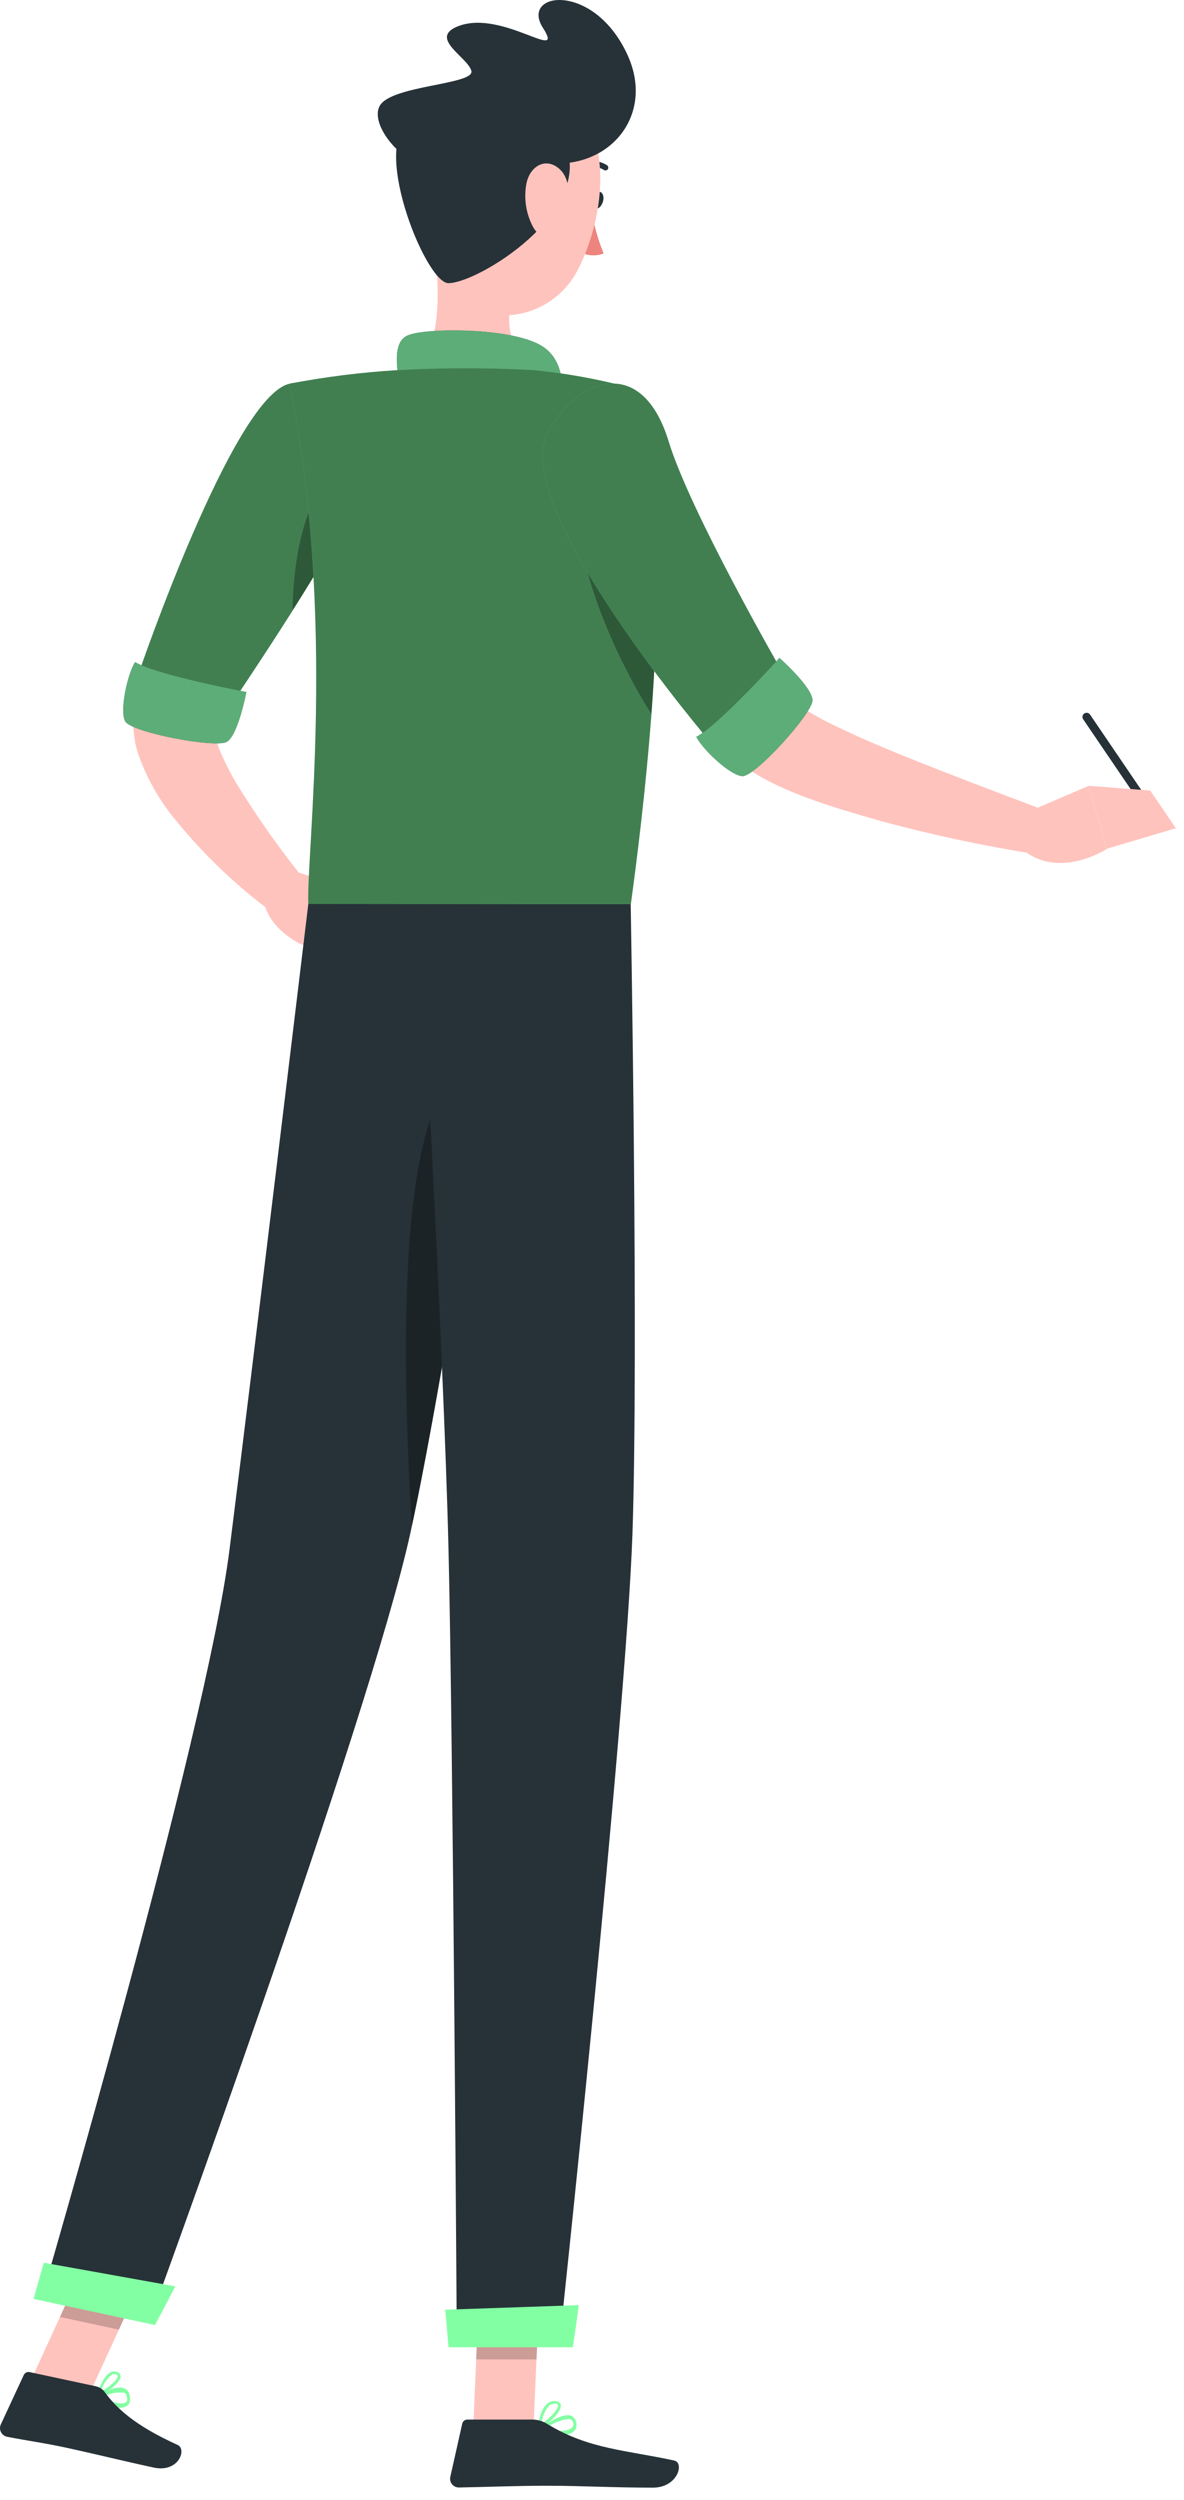 <svg preserveAspectRatio="none" width="100%" height="100%" overflow="visible" style="display: block;" viewBox="0 0 63 133" fill="none" xmlns="http://www.w3.org/2000/svg">
<g id="Character--inject-84">
<path id="Path" d="M18.337 25.298C17.242 27.215 16.13 29.204 15.069 31.172C14.008 33.139 12.955 35.124 12.084 37.104C11.856 37.599 11.661 38.09 11.458 38.581C11.437 38.627 11.458 38.581 11.458 38.581V38.581V38.581C11.458 38.581 11.458 38.614 11.433 38.648C11.418 38.773 11.418 38.9 11.433 39.026C11.511 39.434 11.641 39.832 11.818 40.209C12.012 40.628 12.241 41.094 12.498 41.543C13.636 43.411 14.899 45.201 16.278 46.901L14.629 48.642C12.667 47.214 10.899 45.54 9.37 43.662C8.483 42.601 7.796 41.39 7.344 40.087C7.21 39.661 7.128 39.22 7.099 38.774C7.085 38.511 7.093 38.247 7.124 37.985C7.139 37.844 7.162 37.704 7.192 37.566C7.192 37.494 7.23 37.419 7.247 37.347L7.302 37.159C7.496 36.58 7.682 35.992 7.894 35.43C8.722 33.225 9.668 31.066 10.727 28.96C11.788 26.863 12.892 24.853 14.109 22.831L18.337 25.298Z" fill="#FFC3BD"/>
<path id="Path_2" d="M15.665 46.347L17.915 47.077L16.025 50.24C16.025 50.24 14.367 49.498 14.037 47.992L15.665 46.347Z" fill="#FFC3BD"/>
<path id="Path_3" d="M20.993 48.302L18.798 50.74L16.029 50.245L17.919 47.081L20.993 48.302V48.302Z" fill="#FFC3BD"/>
<path id="Path_4" d="M31.479 10.575C31.415 10.823 31.479 11.058 31.66 11.1C31.842 11.142 32.007 10.974 32.083 10.726C32.16 10.479 32.083 10.24 31.901 10.198C31.72 10.156 31.542 10.324 31.479 10.575Z" fill="#263238"/>
<path id="Path_5" d="M31.474 11.054C31.577 11.889 31.795 12.706 32.121 13.483C31.708 13.645 31.243 13.615 30.853 13.403L31.474 11.054Z" fill="#ED847E"/>
<path id="Path_6" d="M30.921 8.96C30.865 8.936 30.829 8.882 30.829 8.822C30.829 8.762 30.865 8.707 30.921 8.683C31.372 8.494 31.888 8.535 32.303 8.792C32.37 8.843 32.387 8.936 32.341 9.006C32.292 9.073 32.198 9.088 32.13 9.04V9.04C31.797 8.841 31.388 8.813 31.03 8.964C30.995 8.977 30.955 8.976 30.921 8.96V8.96Z" fill="#263238"/>
<path id="Path_7" d="M22.858 11.549C23.318 13.877 23.779 18.144 22.134 19.697C22.134 19.697 22.777 22.063 27.136 22.063C31.935 22.063 29.432 19.697 29.432 19.697C26.811 19.08 26.895 17.15 27.318 15.342L22.858 11.549Z" fill="#FFC3BD"/>
<path id="Path_8" d="M21.331 20.896C21.107 19.638 20.858 18.211 21.686 17.846C22.595 17.427 27.373 17.402 28.916 18.459C30.46 19.516 29.762 21.95 29.762 21.95L21.331 20.896Z" fill="#263238"/>
<path id="Path_9" opacity="0.6" d="M21.331 20.896C21.107 19.638 20.858 18.211 21.686 17.846C22.595 17.427 27.373 17.402 28.916 18.459C30.46 19.516 29.762 21.95 29.762 21.95L21.331 20.896Z" fill="#83FFA3"/>
<path id="Shape" fill-rule="evenodd" clip-rule="evenodd" d="M6.82 127.955C6.57 128.132 6.282 128.154 6.021 128.016C5.747 127.931 5.48 127.8 5.226 127.628C5.198 127.612 5.179 127.573 5.179 127.529C5.182 127.485 5.202 127.447 5.23 127.431C5.272 127.4 6.274 126.808 6.697 127.11C6.793 127.171 6.866 127.291 6.896 127.437C6.95 127.615 6.92 127.824 6.82 127.955ZM6.634 127.313L6.545 127.27V127.301C6.174 127.26 5.801 127.34 5.454 127.535C5.911 127.782 6.549 127.998 6.723 127.782C6.748 127.763 6.79 127.702 6.748 127.504C6.731 127.419 6.689 127.35 6.634 127.313Z" fill="#83FFA3"/>
<path id="Shape_2" fill-rule="evenodd" clip-rule="evenodd" d="M5.264 127.443H5.23C5.216 127.441 5.203 127.435 5.192 127.427C5.171 127.407 5.163 127.378 5.171 127.351C5.171 127.35 5.172 127.348 5.173 127.345C5.202 127.257 5.472 126.425 5.881 126.214C5.986 126.159 6.108 126.15 6.22 126.189C6.335 126.213 6.417 126.315 6.414 126.432C6.406 126.793 5.628 127.338 5.264 127.443ZM6.169 126.315H6.148C6.083 126.297 6.014 126.303 5.953 126.332C5.672 126.566 5.469 126.879 5.37 127.229C5.746 127.053 6.262 126.625 6.262 126.411C6.262 126.39 6.262 126.344 6.169 126.315Z" fill="#83FFA3"/>
<path id="Shape_3" fill-rule="evenodd" clip-rule="evenodd" d="M30.625 129.237C30.489 129.491 30.105 129.574 29.682 129.574C29.357 129.569 29.033 129.528 28.713 129.45C28.683 129.439 28.66 129.404 28.654 129.361C28.648 129.316 28.664 129.271 28.692 129.249C28.73 129.213 29.851 128.321 30.384 128.522C30.485 128.554 30.572 128.644 30.625 128.77C30.696 128.91 30.696 129.097 30.625 129.237ZM30.337 128.705C30.288 128.696 30.238 128.696 30.189 128.705H30.176C29.737 128.778 29.312 128.969 28.925 129.266C29.521 129.385 30.333 129.379 30.485 129.089C30.519 129.048 30.54 128.983 30.485 128.853C30.452 128.777 30.399 128.724 30.337 128.705Z" fill="#83FFA3"/>
<path id="Shape_4" fill-rule="evenodd" clip-rule="evenodd" d="M28.743 129.172H28.713C28.698 129.175 28.682 129.173 28.667 129.168C28.645 129.151 28.633 129.124 28.637 129.096C28.637 129.063 28.709 128.203 29.132 127.871C29.249 127.772 29.402 127.725 29.555 127.741C29.762 127.762 29.838 127.867 29.838 127.951C29.897 128.333 29.128 129 28.743 129.172ZM29.538 127.88H29.496C29.398 127.88 29.304 127.915 29.229 127.976C28.991 128.253 28.843 128.596 28.806 128.958C29.204 128.719 29.724 128.178 29.69 127.964C29.69 127.963 29.69 127.962 29.689 127.961C29.685 127.941 29.671 127.88 29.538 127.88Z" fill="#83FFA3"/>
<path id="Path_10" d="M25.183 129.096H28.392L28.709 121.721H25.504L25.183 129.096V129.096Z" fill="#FFC3BD"/>
<path id="Path_11" d="M1.666 126.596L4.799 127.271L7.949 120.403L4.812 119.728L1.666 126.596V126.596Z" fill="#FFC3BD"/>
<path id="Path_12" d="M5.103 126.957L1.577 126.201C1.449 126.174 1.319 126.238 1.264 126.357L0.042 128.987C-0.017 129.118 -0.014 129.268 0.052 129.396C0.118 129.523 0.239 129.614 0.38 129.642C1.615 129.885 2.228 129.94 3.763 130.275C4.719 130.481 6.871 131.001 8.186 131.282C9.501 131.563 9.957 130.309 9.454 130.078C7.154 129.033 6.194 128.115 5.568 127.259C5.456 127.105 5.291 126.997 5.103 126.957Z" fill="#263238"/>
<path id="Path_13" d="M28.371 128.727H24.866C24.735 128.727 24.622 128.818 24.595 128.945L23.961 131.773C23.928 131.912 23.962 132.057 24.052 132.168C24.142 132.279 24.279 132.342 24.422 132.34C25.69 132.319 27.513 132.247 29.102 132.247C30.959 132.247 32.561 132.348 34.743 132.348C36.058 132.348 36.434 131.026 35.872 130.905C33.364 130.359 31.314 130.301 29.145 128.975C28.915 128.824 28.647 128.738 28.371 128.727Z" fill="#263238"/>
<path id="Path_14" d="M34.768 23.544C35.813 25.881 36.954 28.281 38.151 30.576C38.747 31.725 39.368 32.858 40.011 33.932C40.633 34.994 41.319 36.017 42.066 36.995L42.337 37.331C42.404 37.394 42.337 37.364 42.442 37.44C42.611 37.586 42.792 37.718 42.984 37.834C43.491 38.141 44.015 38.421 44.552 38.673C45.685 39.214 46.891 39.735 48.112 40.226C50.552 41.212 53.064 42.156 55.558 43.1L54.949 45.416C52.243 44.984 49.561 44.41 46.916 43.695C45.588 43.318 44.261 42.932 42.92 42.437C42.215 42.178 41.526 41.878 40.857 41.539C40.459 41.334 40.079 41.099 39.719 40.834C39.49 40.663 39.275 40.473 39.077 40.267L38.684 39.848C37.718 38.765 36.838 37.611 36.049 36.395C35.267 35.224 34.561 34.029 33.885 32.82C32.548 30.415 31.348 27.937 30.291 25.398L34.768 23.544Z" fill="#FFC3BD"/>
<path id="Path_15" d="M15.399 20.418C12.393 21.102 7.344 35.921 7.344 35.921L12.257 37.54C12.257 37.54 17.272 30.169 18.976 26.632C20.756 22.894 18.477 19.718 15.399 20.418Z" fill="#83FFA3"/>
<path id="Path_16" opacity="0.5" d="M15.399 20.418C12.393 21.102 7.344 35.921 7.344 35.921L12.257 37.54C12.257 37.54 17.272 30.169 18.976 26.632C20.756 22.894 18.477 19.718 15.399 20.418Z" fill="black"/>
<path id="Path_17" d="M13.111 36.815C13.111 36.815 8.296 35.904 7.192 35.224C6.807 35.778 6.346 37.784 6.659 38.375C6.972 38.967 11.458 39.819 12.067 39.47C12.676 39.122 13.111 36.815 13.111 36.815Z" fill="#263238"/>
<path id="Path_18" opacity="0.6" d="M13.111 36.815C13.111 36.815 8.296 35.904 7.192 35.224C6.807 35.778 6.346 37.784 6.659 38.375C6.972 38.967 11.458 39.819 12.067 39.47C12.676 39.122 13.111 36.815 13.111 36.815Z" fill="#83FFA3"/>
<path id="Path_19" opacity="0.3" d="M17.348 25.68C16.431 26.59 15.598 29.174 15.572 32.46C16.634 30.781 17.729 28.981 18.494 27.542C18.13 26.246 17.724 25.319 17.348 25.68Z" fill="black"/>
<path id="Path_20" d="M33.377 20.582C33.377 20.582 36.794 24.408 33.567 48.105H16.405C16.287 45.491 17.94 32.736 15.399 20.414C17.297 20.05 19.216 19.809 21.145 19.692C23.576 19.554 26.012 19.554 28.443 19.692C30.108 19.861 31.758 20.158 33.377 20.582Z" fill="#83FFA3"/>
<path id="Path_21" opacity="0.5" d="M33.377 20.582C33.377 20.582 36.794 24.408 33.567 48.105H16.405C16.287 45.491 17.94 32.736 15.399 20.414C17.297 20.05 19.216 19.809 21.145 19.692C23.576 19.554 26.012 19.554 28.443 19.692C30.108 19.861 31.758 20.158 33.377 20.582Z" fill="black"/>
<path id="Path_22" opacity="0.3" d="M30.832 28.151C31.157 31.608 33.369 35.996 34.663 37.985C34.832 35.703 34.92 33.714 34.946 31.977L30.832 28.151Z" fill="black"/>
<path id="Path_23" d="M29.128 23.049C27.06 26.93 37.855 39.55 37.855 39.55L41.626 35.753C41.626 35.753 36.73 27.257 35.58 23.489C34.159 18.832 30.701 20.095 29.128 23.049Z" fill="#83FFA3"/>
<path id="Path_24" opacity="0.5" d="M29.128 23.049C27.06 26.93 37.855 39.55 37.855 39.55L41.626 35.753C41.626 35.753 36.73 27.257 35.58 23.489C34.159 18.832 30.701 20.095 29.128 23.049Z" fill="black"/>
<path id="Path_25" d="M41.474 35.002C41.474 35.002 38.202 38.623 37.051 39.198C37.331 39.81 38.815 41.249 39.495 41.295C40.176 41.342 43.22 37.964 43.233 37.268C43.246 36.571 41.474 35.002 41.474 35.002Z" fill="#263238"/>
<path id="Path_26" opacity="0.6" d="M41.474 35.002C41.474 35.002 38.202 38.623 37.051 39.198C37.331 39.81 38.815 41.249 39.495 41.295C40.176 41.342 43.22 37.964 43.233 37.268C43.246 36.571 41.474 35.002 41.474 35.002Z" fill="#83FFA3"/>
<path id="Path_27" d="M54.818 43.142L57.926 41.812L58.894 45.168C58.894 45.168 56.522 46.708 54.624 45.361L54.818 43.142Z" fill="#FFC3BD"/>
<path id="Path_28" d="M61.393 43.402V43.402C61.291 43.469 61.154 43.443 61.084 43.343L57.634 38.266C57.601 38.218 57.588 38.158 57.599 38.101C57.61 38.043 57.644 37.992 57.694 37.96V37.96C57.742 37.926 57.802 37.914 57.86 37.925C57.918 37.936 57.969 37.97 58.002 38.019L61.452 43.095C61.486 43.144 61.499 43.203 61.488 43.261C61.477 43.319 61.443 43.369 61.393 43.402V43.402Z" fill="#263238"/>
<path id="Path_29" d="M61.203 42.059L62.569 44.065L58.894 45.155L57.926 41.807L61.203 42.059V42.059Z" fill="#FFC3BD"/>
<path id="Path_30" opacity="0.2" d="M28.709 121.725L28.549 125.526H25.335L25.5 121.725H28.709V121.725Z" fill="black"/>
<path id="Path_31" opacity="0.2" d="M4.812 119.732L7.949 120.403L6.325 123.944L3.188 123.269L4.812 119.732V119.732Z" fill="black"/>
<path id="Path_32" d="M23.255 7.915C22.654 11.02 22.143 12.807 23.293 14.771C25.022 17.708 29.183 17.288 30.705 14.431C32.079 11.855 32.819 7.215 30.13 5.23C28.925 4.335 27.338 4.124 25.938 4.671C24.537 5.218 23.522 6.445 23.255 7.915V7.915Z" fill="#FFC3BD"/>
<path id="Path_33" d="M22.02 6.38C24.282 5.646 28.57 4.064 30.083 7.676C31.597 11.289 25.432 15.06 23.864 15.065C22.604 15.077 19.534 7.219 22.02 6.38Z" fill="#263238"/>
<path id="Path_34" d="M26.73 7.903C31.162 10.315 35.187 6.846 33.39 2.923C31.593 -1 27.665 -0.434 28.887 1.479C30.109 3.393 26.73 0.493 24.396 1.387C22.76 2.012 24.883 3.032 25.081 3.77C25.28 4.509 20.798 4.53 20.202 5.637C19.606 6.745 21.758 9.052 22.862 8.692C23.965 8.331 25.948 7.471 26.73 7.903Z" fill="#263238"/>
<path id="Path_35" d="M28.012 9.761C27.865 10.533 27.981 11.332 28.341 12.031C28.819 12.946 29.648 12.673 30.007 11.805C30.333 11.02 30.472 9.602 29.754 8.977C29.035 8.352 28.198 8.834 28.012 9.761Z" fill="#FFC3BD"/>
<path id="Path_36" d="M27.479 48.105C27.479 48.105 23.838 72.439 21.838 81.552C19.648 91.538 7.945 123.537 7.945 123.537L2.199 122.304C2.199 122.304 10.964 92.343 12.211 82.446C13.568 71.718 16.405 48.092 16.405 48.092L27.479 48.105Z" fill="#263238"/>
<path id="Path_37" d="M9.319 121.637C9.344 121.637 8.249 123.697 8.249 123.697L1.784 122.308L2.33 120.382L9.319 121.637Z" fill="#83FFA3"/>
<path id="Path_38" opacity="0.3" d="M25.179 56.773C20.951 57.591 21.411 73.174 21.919 81.187C23.132 75.523 24.912 64.623 26.126 56.886C25.832 56.744 25.498 56.704 25.179 56.773V56.773Z" fill="black"/>
<path id="Path_39" d="M33.559 48.105C33.559 48.105 33.982 71.911 33.652 81.619C33.297 91.718 29.754 124.788 29.754 124.788H24.308C24.308 124.788 24.105 92.309 23.864 82.391C23.602 71.579 22.287 48.105 22.287 48.105L33.559 48.105Z" fill="#263238"/>
<path id="Path_40" d="M30.79 122.639C30.815 122.639 30.481 124.88 30.481 124.88H23.868L23.69 122.883L30.79 122.639Z" fill="#83FFA3"/>
</g>
</svg>
